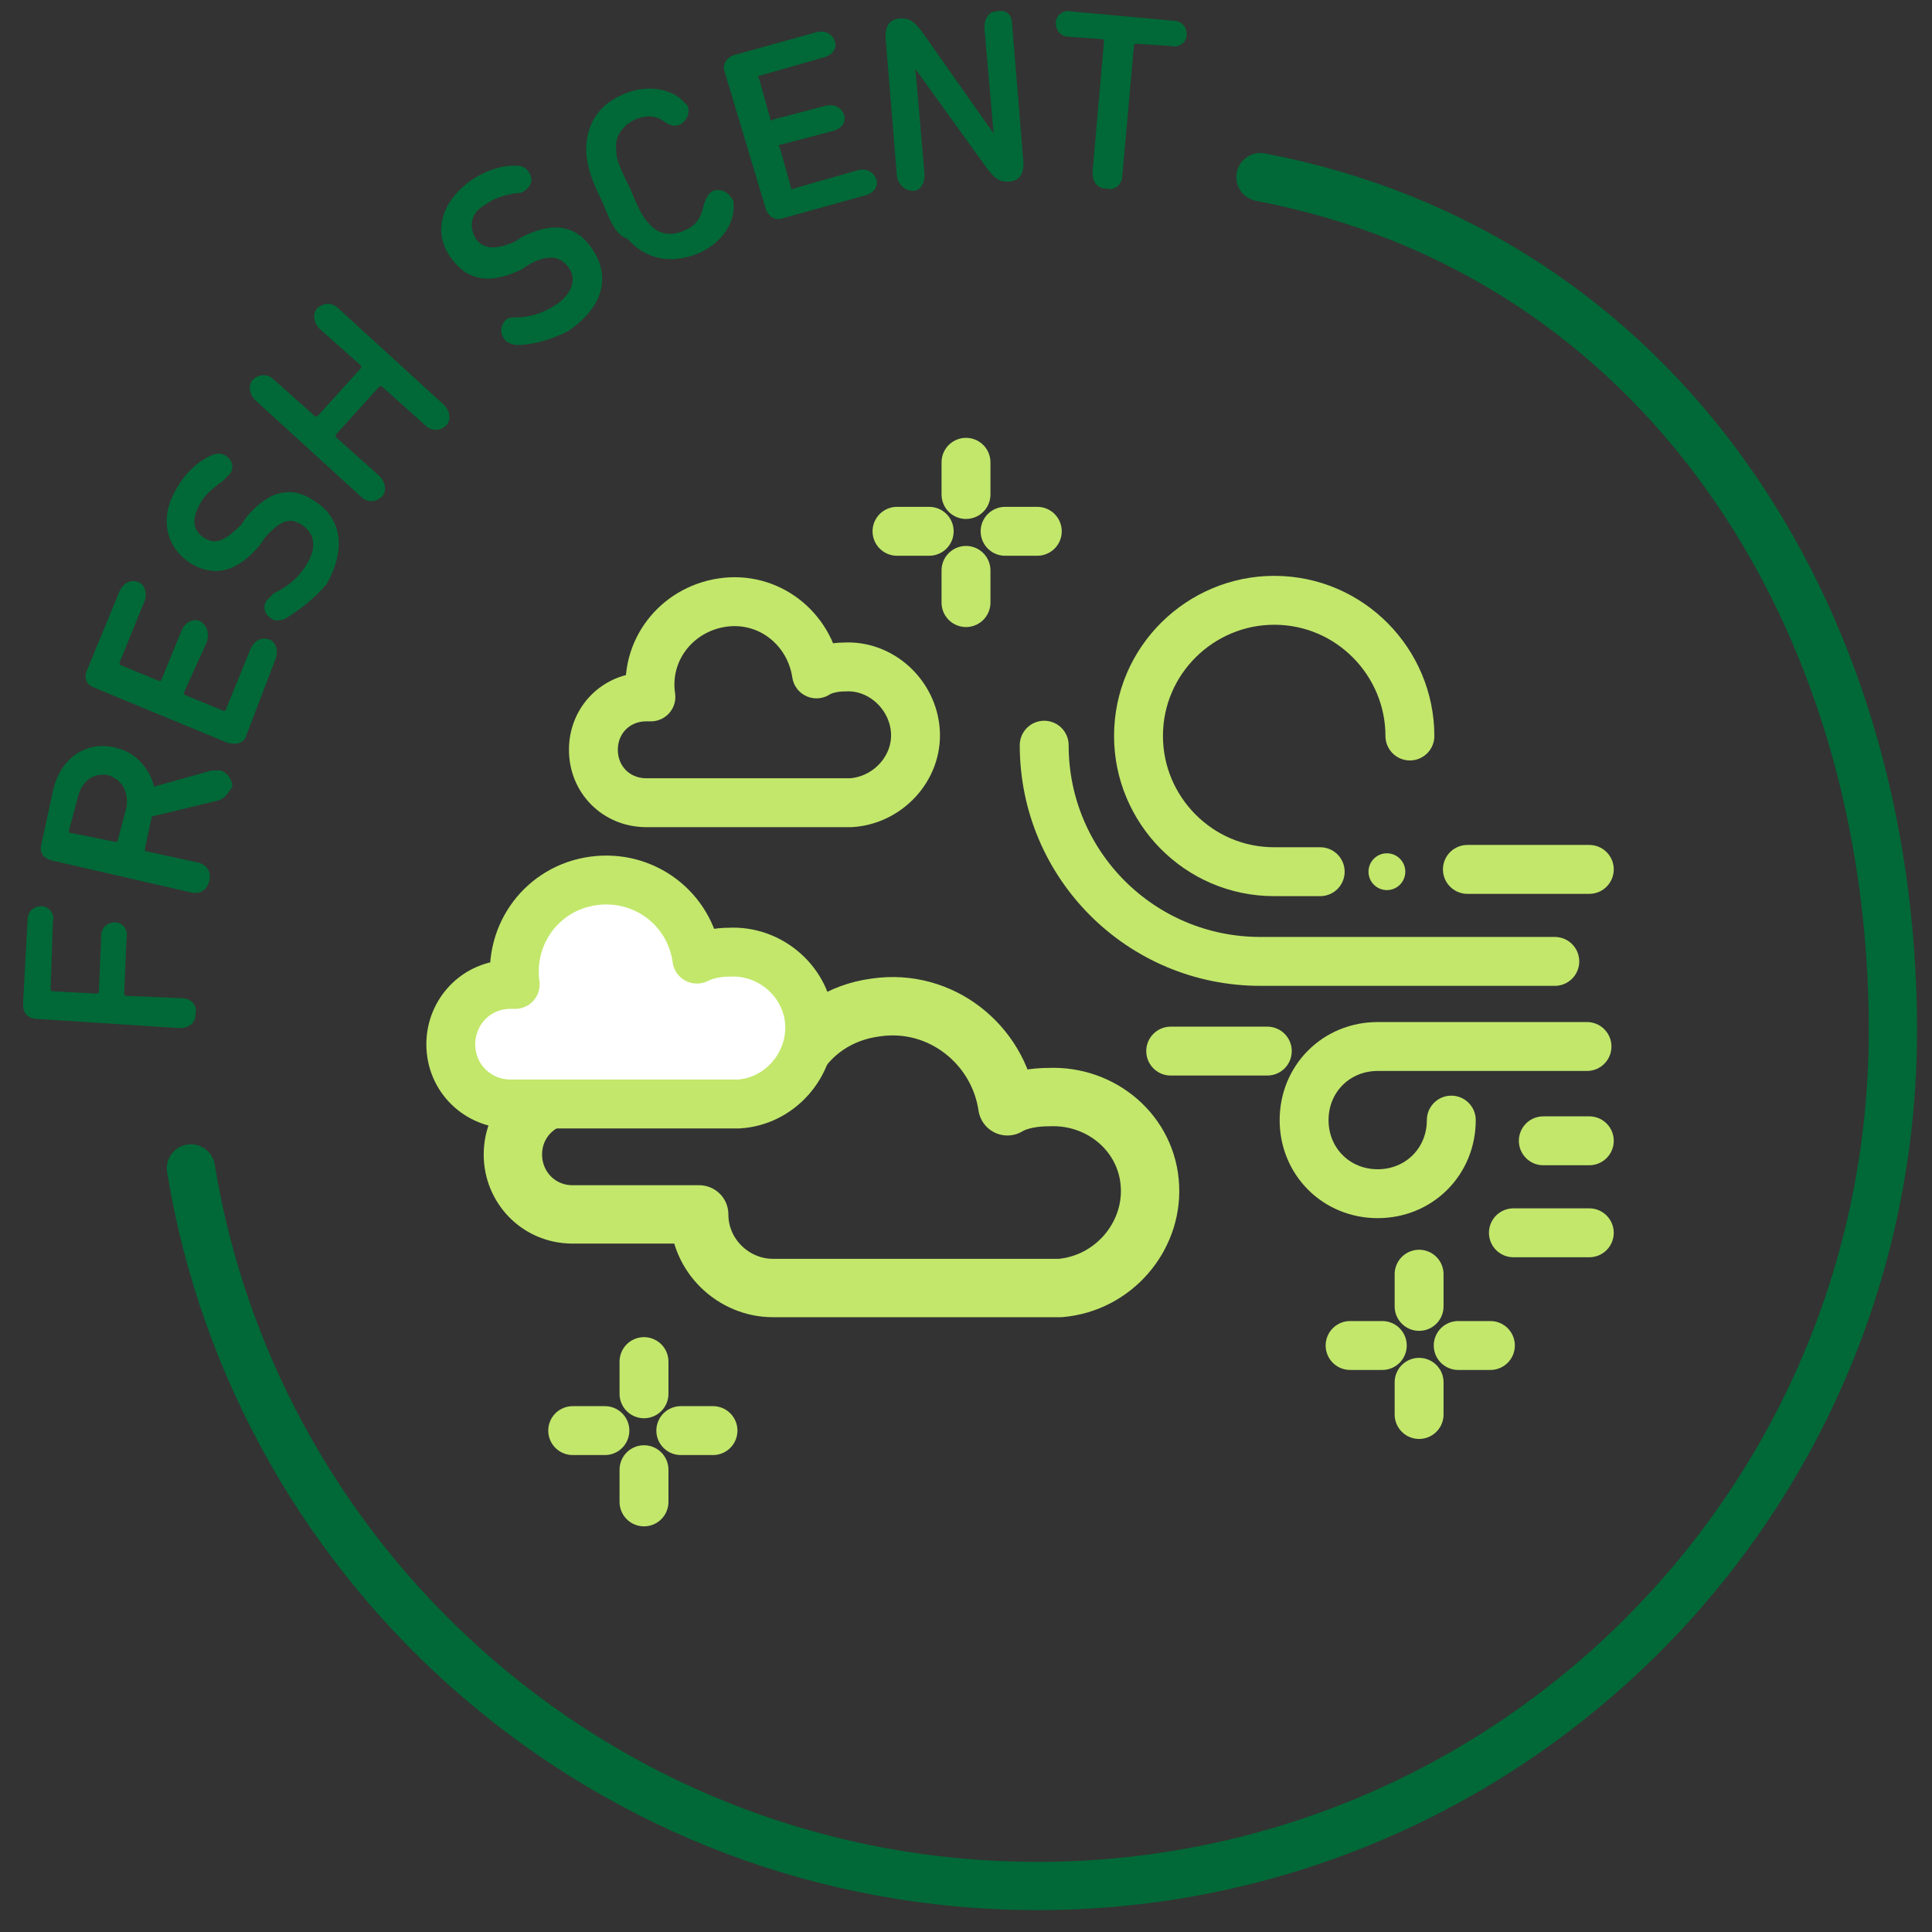 <svg xmlns="http://www.w3.org/2000/svg" xmlns:xlink="http://www.w3.org/1999/xlink" id="Capa_1" x="0px" y="0px" width="84px" height="84px" viewBox="0 0 84 84" xml:space="preserve"><rect x="0" y="0" width="84" height="84" fill="#333333" stroke="none"/><g>	<path fill="#006937" d="M1.6,44.3C1.2,44.3,1,44,1,43.7L1.2,40c0-0.4,0.3-0.6,0.6-0.6c0.3,0,0.6,0.3,0.5,0.7L2.2,43   c0,0,0,0.1,0.1,0.1l1.9,0.1c0,0,0.1,0,0.1-0.1l0.1-2.4c0-0.4,0.3-0.6,0.6-0.6c0.3,0,0.6,0.3,0.5,0.7l-0.1,2.4c0,0,0,0.1,0.1,0.1   l2.4,0.1c0.4,0,0.7,0.3,0.6,0.7c0,0.4-0.3,0.6-0.7,0.6L1.6,44.3z"></path>	<path fill="#006937" d="M9.5,34.8l-2.9,0.7l-0.3,1.4c0,0,0,0.1,0,0.1l2.3,0.5c0.4,0.1,0.6,0.4,0.5,0.8c-0.1,0.4-0.4,0.6-0.8,0.5   l-6.1-1.4c-0.3-0.1-0.5-0.3-0.4-0.7l0.5-2.3C2.6,33,3.7,32.2,5,32.5c0.9,0.2,1.5,0.9,1.7,1.7l2.5-0.7c0.1,0,0.3,0,0.4,0   c0.3,0.1,0.5,0.4,0.5,0.7C9.9,34.5,9.8,34.7,9.5,34.8z M4.7,33.7c-0.6-0.1-1.1,0.2-1.3,0.9L3,36.1c0,0,0,0.1,0,0.1L5,36.6   c0,0,0.1,0,0.1,0l0.4-1.5C5.6,34.4,5.3,33.9,4.7,33.7z"></path>	<path fill="#006937" d="M4.1,29.9c-0.3-0.1-0.5-0.4-0.3-0.8l1.4-3.4c0.2-0.4,0.5-0.5,0.8-0.4c0.3,0.1,0.4,0.5,0.3,0.8l-1.1,2.7   c0,0,0,0.1,0,0.1l1.7,0.7c0,0,0.1,0,0.1,0l0.9-2.2c0.2-0.4,0.5-0.5,0.8-0.4C9,27.2,9.1,27.5,9,27.9L8,30.1c0,0,0,0.1,0,0.1l1.7,0.7   c0,0,0.1,0,0.1,0l1.1-2.7c0.2-0.4,0.5-0.5,0.8-0.4c0.3,0.1,0.4,0.5,0.3,0.8L10.7,32c-0.1,0.3-0.4,0.4-0.8,0.3L4.1,29.9z"></path>	<path fill="#006937" d="M12.4,26.9c-0.2,0.1-0.5,0.1-0.6,0c-0.3-0.2-0.4-0.5-0.2-0.8c0.1-0.1,0.2-0.2,0.3-0.3   c0.6-0.3,1-0.6,1.4-1.2c0.5-0.8,0.4-1.4-0.2-1.8c-0.5-0.3-0.9-0.2-1.6,0.6l-0.2,0.3c-1,1.2-2,1.4-3,0.8c-1.1-0.7-1.4-2-0.6-3.3   c0.4-0.7,1-1.2,1.5-1.4c0.2-0.1,0.4-0.1,0.6,0c0.3,0.2,0.4,0.5,0.2,0.8c-0.1,0.1-0.2,0.2-0.3,0.3c-0.4,0.3-0.8,0.6-1,1   c-0.4,0.7-0.3,1.2,0.2,1.5c0.5,0.3,0.9,0.1,1.6-0.6l0.2-0.3c1-1.2,2-1.4,3-0.7c1.1,0.7,1.4,2,0.5,3.6   C13.6,26.1,12.9,26.6,12.4,26.9z"></path>	<path fill="#006937" d="M11.1,17.4c-0.3-0.3-0.3-0.7-0.1-0.9s0.6-0.3,0.9,0l1.8,1.6c0,0,0.1,0,0.1,0l1.9-2.1c0,0,0-0.1,0-0.1   l-1.8-1.6c-0.3-0.3-0.3-0.7-0.1-0.9s0.6-0.3,0.9,0l4.6,4.2c0.3,0.3,0.3,0.7,0.1,0.9s-0.6,0.3-0.9,0l-1.9-1.7c0,0-0.1,0-0.1,0   l-1.9,2.1c0,0,0,0.1,0,0.1l1.9,1.7c0.3,0.3,0.3,0.7,0.1,0.9s-0.6,0.3-0.9,0L11.1,17.4z"></path>	<path fill="#006937" d="M22.5,15c-0.2,0-0.5-0.1-0.6-0.3c-0.2-0.3-0.1-0.6,0.1-0.8c0.1-0.1,0.3-0.1,0.4-0.1c0.7,0,1.2-0.2,1.7-0.5   c0.8-0.5,1-1.2,0.6-1.7c-0.3-0.4-0.8-0.6-1.7-0.1l-0.3,0.2c-1.4,0.7-2.4,0.5-3.1-0.5c-0.8-1.1-0.4-2.4,0.8-3.3   c0.7-0.5,1.4-0.7,2-0.7c0.3,0,0.5,0.1,0.6,0.3c0.2,0.3,0.1,0.6-0.2,0.8c-0.1,0.1-0.3,0.1-0.4,0.1c-0.5,0.1-0.9,0.2-1.3,0.5   c-0.7,0.4-0.7,1-0.4,1.5c0.3,0.4,0.8,0.5,1.7,0.1l0.3-0.2c1.4-0.7,2.4-0.5,3.1,0.6c0.7,1.1,0.5,2.4-1.1,3.5   C23.9,14.8,23.1,15,22.5,15z"></path>	<path fill="#006937" d="M26.2,8.8c-0.5-1-0.6-1.4-0.7-2c-0.1-1.2,0.4-2.2,1.6-2.7C28,3.7,29,3.8,29.6,4.3c0.1,0.1,0.2,0.2,0.3,0.3   c0.1,0.3,0,0.6-0.3,0.8c-0.2,0.1-0.4,0.1-0.7-0.1C28.5,5,28.1,5,27.6,5.2c-0.6,0.3-0.9,0.8-0.8,1.4c0,0.3,0.1,0.6,0.6,1.6   c0.4,1,0.6,1.3,0.8,1.5c0.4,0.5,1,0.6,1.6,0.3c0.5-0.2,0.7-0.6,0.8-1.1c0.1-0.3,0.2-0.5,0.4-0.6c0.3-0.1,0.6,0,0.8,0.3   c0.1,0.1,0.1,0.2,0.1,0.4c0,0.8-0.6,1.6-1.5,2c-1.2,0.5-2.3,0.3-3.1-0.6C26.8,10.2,26.6,9.8,26.2,8.8z"></path>	<path fill="#006937" d="M31.5,3.1c-0.1-0.3,0.1-0.6,0.4-0.7l3.6-1c0.4-0.1,0.7,0.1,0.8,0.4c0.1,0.3-0.1,0.6-0.5,0.7L33,3.3   c0,0-0.1,0,0,0.1l0.5,1.8c0,0,0,0.1,0.1,0l2.3-0.6c0.4-0.1,0.7,0.1,0.8,0.4s-0.1,0.6-0.5,0.7l-2.3,0.6c0,0-0.1,0,0,0.1l0.5,1.8   c0,0,0,0.1,0.1,0l2.8-0.8c0.4-0.1,0.7,0.1,0.8,0.4s-0.1,0.6-0.5,0.7l-3.6,1c-0.3,0.1-0.6-0.1-0.7-0.4L31.5,3.1z"></path>	<path fill="#006937" d="M38.5,1.6c0-0.5,0.2-0.8,0.7-0.8c0.4,0,0.6,0.2,0.9,0.6l3.1,4.4l0,0l-0.4-4.6c0-0.4,0.2-0.7,0.5-0.7   C43.7,0.4,44,0.6,44,1l0.5,6.1c0,0.5-0.2,0.8-0.7,0.8c-0.4,0-0.6-0.2-0.9-0.6L39.8,3l0,0l0.4,4.6c0,0.4-0.2,0.7-0.5,0.7   c-0.3,0-0.6-0.2-0.7-0.6L38.5,1.6z"></path>	<path fill="#006937" d="M46.5,1.6c-0.4,0-0.6-0.3-0.6-0.6c0-0.3,0.3-0.6,0.7-0.5l4.4,0.4c0.4,0,0.6,0.3,0.6,0.6   c0,0.3-0.3,0.6-0.7,0.5l-1.5-0.1c0,0-0.1,0-0.1,0.1l-0.5,5.6c0,0.4-0.3,0.7-0.7,0.6c-0.4,0-0.6-0.3-0.6-0.7L48,1.8   c0,0,0-0.1-0.1-0.1L46.5,1.6z"></path></g><path fill="none" stroke="#006937" stroke-width="2.097" stroke-linecap="round" stroke-linejoin="round" d="M54.8,7.7  C72.1,11,82.3,26.6,82.3,44.8c0,20.6-16.7,37.2-37.2,37.2c-18.5,0-33.9-13.5-36.8-31.2"></path><path fill="none" stroke="#C2E76B" stroke-width="2.126" stroke-linecap="round" stroke-linejoin="round" d="M36.7,29  c1.6-0.1,3,1.2,3.1,2.8c0.1,1.6-1.2,3-2.8,3.1c-0.1,0-0.2,0-0.3,0h-8.6c-1.3,0-2.3-1-2.3-2.3c0-1.3,1-2.3,2.3-2.3h0.2  c-0.3-2,1.1-3.8,3.1-4.1c2-0.3,3.8,1.1,4.1,3.1C35.8,29.1,36.3,29,36.7,29z"></path><g>			<line fill="none" stroke="#C2E76B" stroke-width="2.126" stroke-linecap="round" stroke-linejoin="round" x1="42" y1="24.8" x2="42" y2="26.2"></line>			<line fill="none" stroke="#C2E76B" stroke-width="2.126" stroke-linecap="round" stroke-linejoin="round" x1="42" y1="20.1" x2="42" y2="21.5"></line></g><g>			<line fill="none" stroke="#C2E76B" stroke-width="2.126" stroke-linecap="round" stroke-linejoin="round" x1="43.7" y1="23.1" x2="45.1" y2="23.1"></line>			<line fill="none" stroke="#C2E76B" stroke-width="2.126" stroke-linecap="round" stroke-linejoin="round" x1="39" y1="23.1" x2="40.4" y2="23.1"></line></g><line fill="none" stroke="#C2E76B" stroke-width="2.126" stroke-linecap="round" stroke-linejoin="round" x1="63.8" y1="37.8" x2="69.1" y2="37.8"></line><line fill="none" stroke="#C2E76B" stroke-width="2.126" stroke-linecap="round" stroke-linejoin="round" x1="67.1" y1="49.6" x2="69.1" y2="49.6"></line><line fill="none" stroke="#C2E76B" stroke-width="2.126" stroke-linecap="round" stroke-linejoin="round" x1="50.9" y1="45.7" x2="55.1" y2="45.7"></line><line fill="none" stroke="#C2E76B" stroke-width="2.126" stroke-linecap="round" stroke-linejoin="round" x1="65.8" y1="53.6" x2="69.1" y2="53.6"></line><g>			<line fill="none" stroke="#C2E76B" stroke-width="2.126" stroke-linecap="round" stroke-linejoin="round" x1="28" y1="63.9" x2="28" y2="65.3"></line>			<line fill="none" stroke="#C2E76B" stroke-width="2.126" stroke-linecap="round" stroke-linejoin="round" x1="28" y1="59.2" x2="28" y2="60.6"></line></g><g>			<line fill="none" stroke="#C2E76B" stroke-width="2.126" stroke-linecap="round" stroke-linejoin="round" x1="29.6" y1="62.2" x2="31" y2="62.2"></line>			<line fill="none" stroke="#C2E76B" stroke-width="2.126" stroke-linecap="round" stroke-linejoin="round" x1="24.9" y1="62.2" x2="26.3" y2="62.2"></line></g><g>	<g>					<line fill="none" stroke="#C2E76B" stroke-width="2.126" stroke-linecap="round" stroke-linejoin="round" x1="61.7" y1="60.1" x2="61.7" y2="61.5"></line>					<line fill="none" stroke="#C2E76B" stroke-width="2.126" stroke-linecap="round" stroke-linejoin="round" x1="61.7" y1="55.4" x2="61.7" y2="56.8"></line>	</g>	<g>					<line fill="none" stroke="#C2E76B" stroke-width="2.126" stroke-linecap="round" stroke-linejoin="round" x1="63.4" y1="58.5" x2="64.8" y2="58.5"></line>					<line fill="none" stroke="#C2E76B" stroke-width="2.126" stroke-linecap="round" stroke-linejoin="round" x1="58.7" y1="58.5" x2="60.1" y2="58.5"></line>	</g></g><path fill="none" stroke="#C2E76B" stroke-width="2.538" stroke-linecap="round" stroke-linejoin="round" d="M50,51.6  c-0.1-2.3-2.1-4-4.4-3.9c-0.6,0-1.3,0.1-1.8,0.4c-0.4-2.7-2.9-4.7-5.7-4.3c-1.6,0.2-2.9,1.1-3.6,2.4c0,0-0.1,0-0.1,0  c-0.5,0-1,0.1-1.4,0.3c-0.3-2.2-2.3-3.7-4.5-3.4c-2.2,0.3-3.7,2.3-3.4,4.5h-0.2c-1.4,0-2.6,1.1-2.6,2.6c0,1.4,1.1,2.6,2.6,2.6h5.5  c0,1.8,1.5,3.2,3.2,3.2h12c0.2,0,0.3,0,0.5,0C48.4,55.8,50.1,53.8,50,51.6z"></path><path fill="#FFFFFF" stroke="#C2E76B" stroke-width="2.126" stroke-linecap="round" stroke-linejoin="round" d="M31.7,41.4  c1.8-0.1,3.4,1.3,3.5,3.1c0.1,1.8-1.3,3.4-3.1,3.5c-0.1,0-0.3,0-0.4,0h-9.5c-1.4,0-2.6-1.1-2.6-2.6c0-1.4,1.1-2.6,2.6-2.6h0.2  c-0.3-2.2,1.2-4.2,3.4-4.5c2.2-0.3,4.2,1.2,4.5,3.4C30.7,41.5,31.2,41.4,31.7,41.4z"></path><path fill="none" stroke="#C2E76B" stroke-width="2.126" stroke-linecap="round" stroke-linejoin="round" d="M61.3,32  c0-3.2-2.6-5.9-5.9-5.9c-3.2,0-5.9,2.6-5.9,5.9c0,3.2,2.6,5.9,5.9,5.9h2"></path><path fill="none" stroke="#C2E76B" stroke-width="2.126" stroke-linecap="round" stroke-linejoin="round" d="M63.1,48.7  c0,1.8-1.4,3.2-3.2,3.2s-3.2-1.4-3.2-3.2s1.4-3.2,3.2-3.2H69"></path><path fill="none" stroke="#C2E76B" stroke-width="2.126" stroke-linecap="round" stroke-linejoin="round" d="M45.4,32.4  c0,5.2,4.2,9.4,9.4,9.4h12.8"></path><circle fill="#C2E76B" cx="60.3" cy="37.9" r="0.8"></circle></svg>
